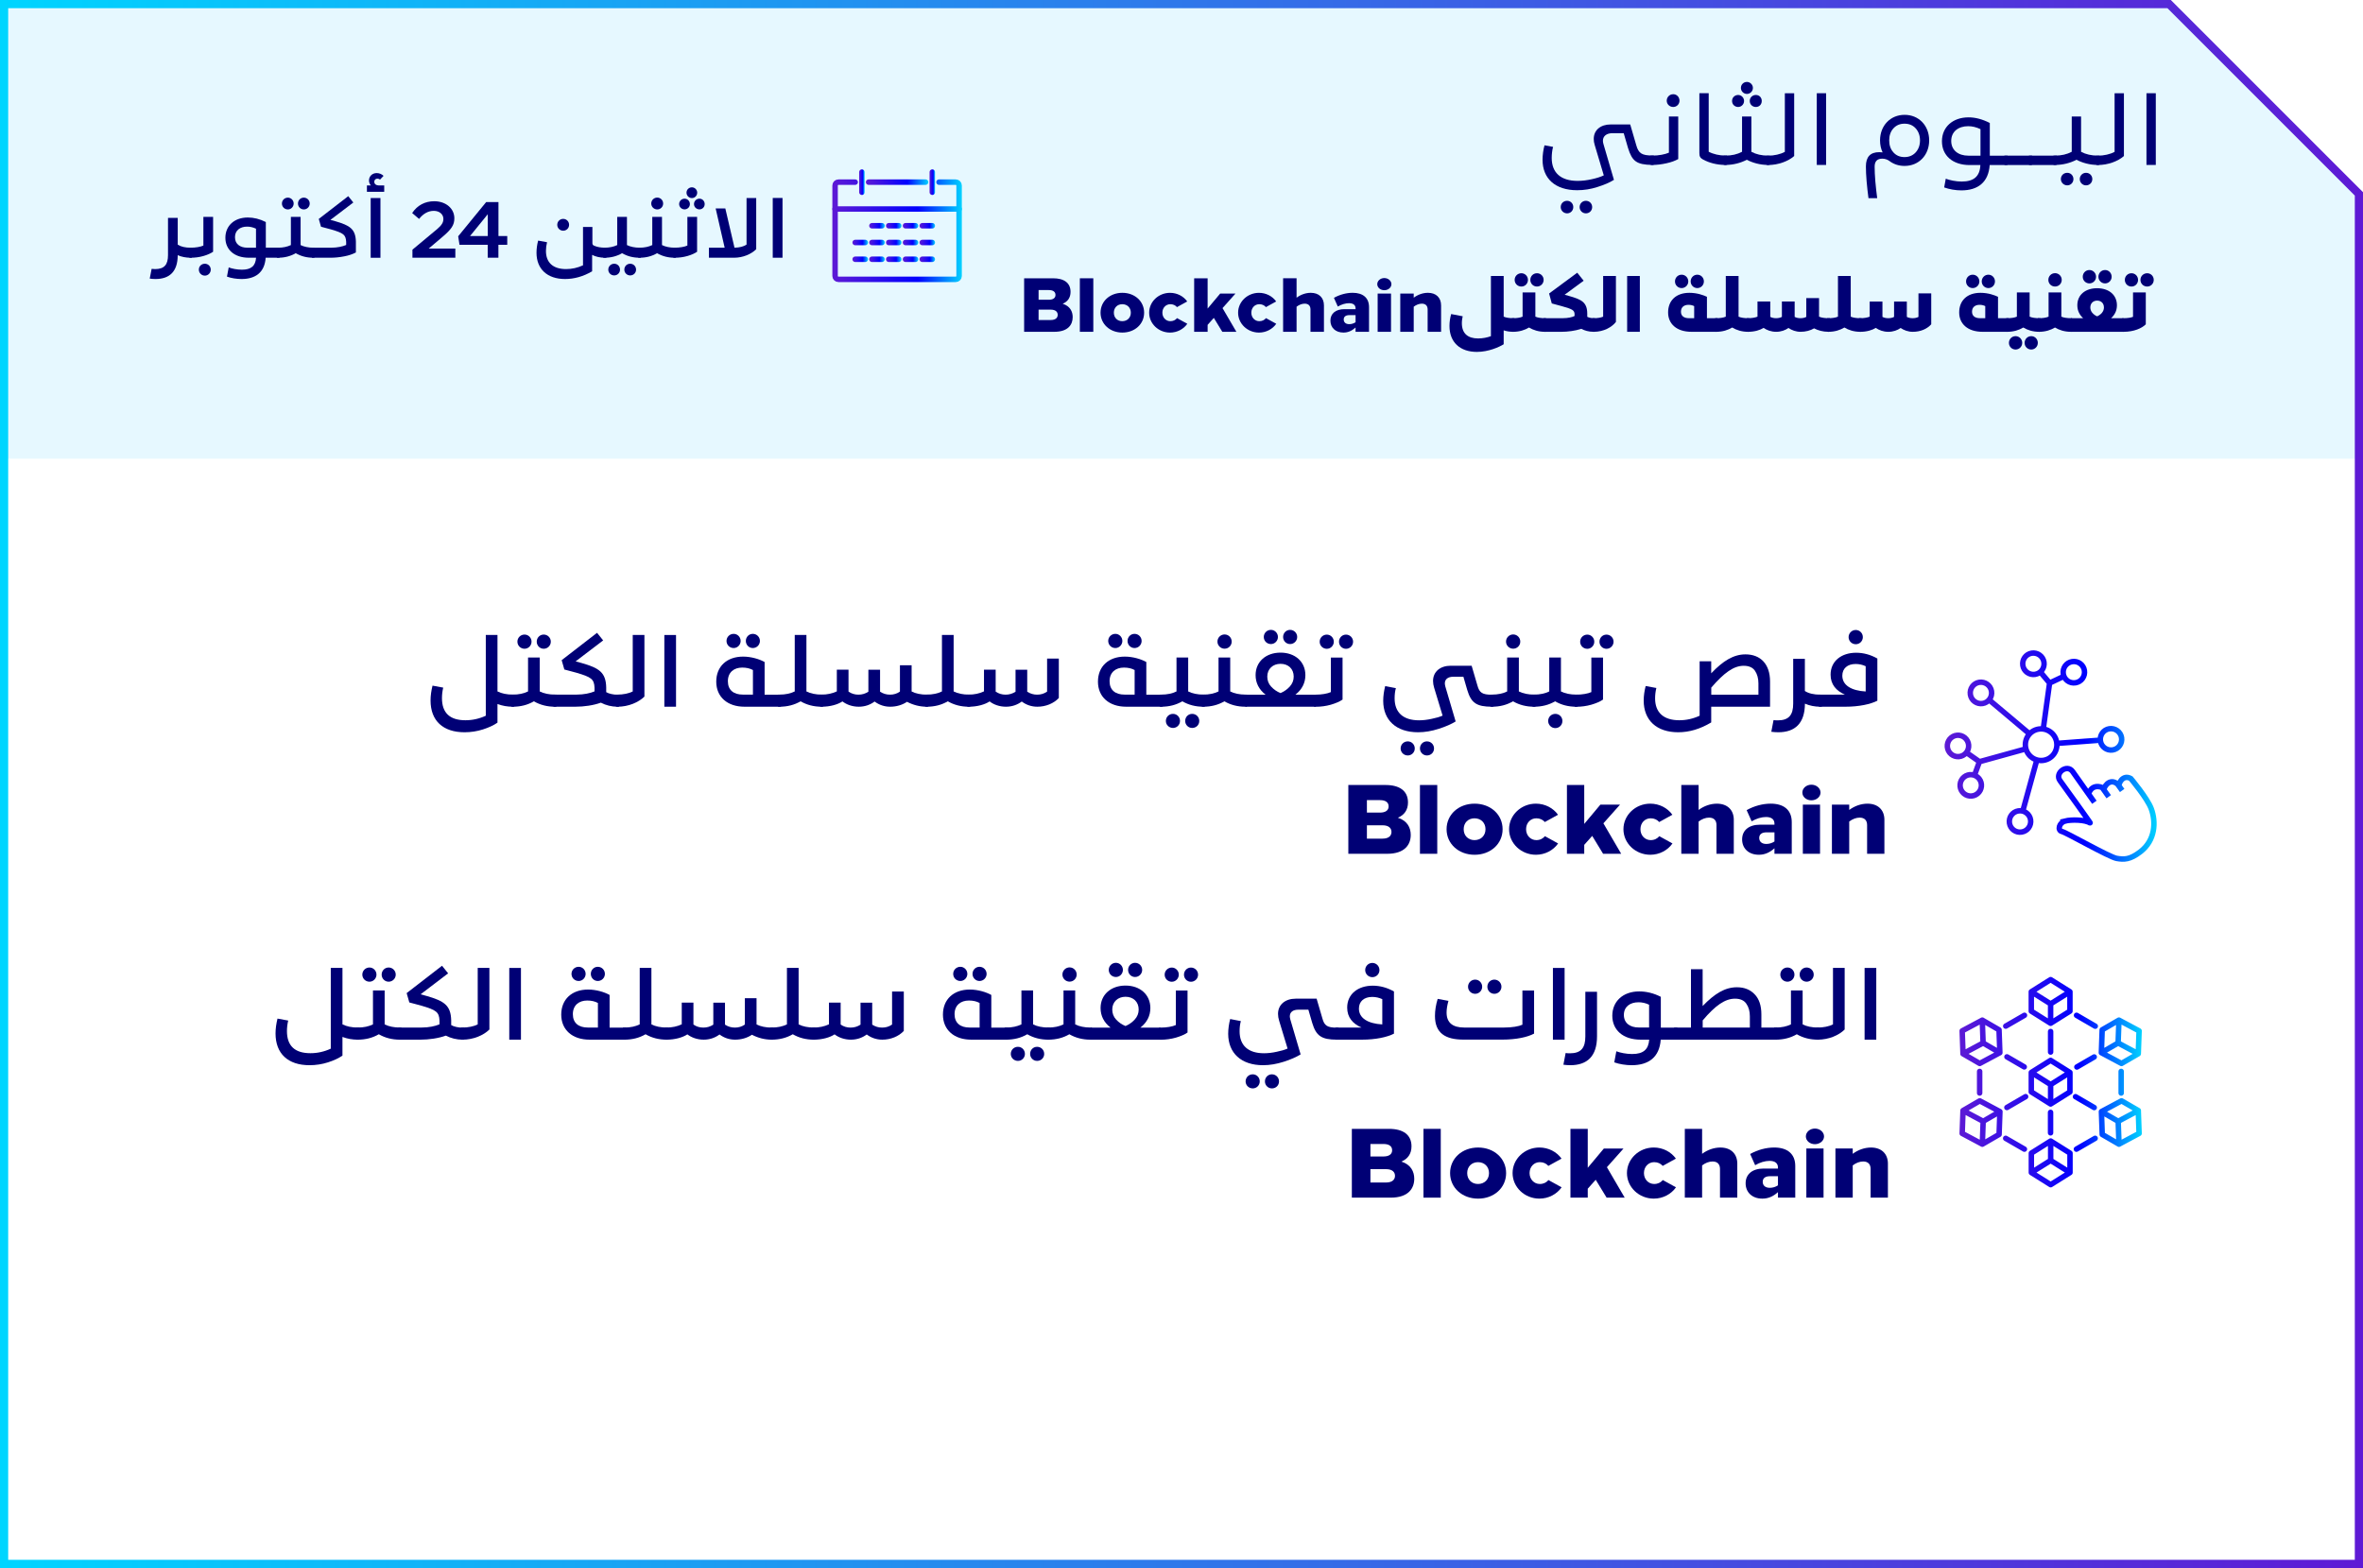 <?xml version="1.0" encoding="UTF-8"?><svg xmlns="http://www.w3.org/2000/svg" width="432.91" height="287.28" xmlns:xlink="http://www.w3.org/1999/xlink" viewBox="0 0 432.91 287.28"><defs><style>.aa{stroke:url(#v);}.aa,.ab,.ac,.ad,.ae,.af,.ag,.ah,.ai,.aj,.ak,.al,.am,.an,.ao,.ap,.aq,.ar,.as,.at,.au,.av{fill:none;}.aa,.ab,.ac,.ad,.ae,.af,.ag,.ah,.ai,.aj,.ak,.al,.am,.an,.ao,.ap,.aq,.ar,.as,.at,.av{stroke-miterlimit:10;}.aa,.ab,.ac,.ad,.ae,.af,.ag,.ah,.ai,.aj,.ak,.al,.am,.an,.ap,.aq,.ar,.as,.at,.au,.av{stroke-linecap:round;}.ab{stroke:url(#e);}.ac{stroke:url(#i);}.aw{fill:#00bdff;isolation:isolate;opacity:.1;}.ad{stroke:url(#l);}.ae{stroke:url(#k);}.af{stroke:url(#m);}.ag{stroke:url(#j);}.ah{stroke:url(#s);}.ai{stroke:url(#x);}.aj{stroke:url(#r);}.ak{stroke:url(#n);}.al{stroke:url(#t);}.am{stroke:url(#q);}.an{stroke:url(#w);}.ao{stroke:url(#g);stroke-width:1.5px;}.ap{stroke:url(#p);}.aq{stroke:url(#y);}.ax{fill:#000075;}.ar{stroke:url(#h);}.as{stroke:url(#o);}.at{stroke:url(#u);}.au{stroke:url(#d);stroke-linejoin:round;}.av{stroke:url(#a`);}</style><linearGradient id="d" x1="358.98" y1="89.735" x2="392.39" y2="89.735" gradientTransform="translate(0 288) scale(1 -1)" gradientUnits="userSpaceOnUse"><stop offset="0" stop-color="#5e1ad5"/><stop offset=".66" stop-color="blue"/><stop offset="1" stop-color="#00d2ff"/></linearGradient><linearGradient id="e" x1="356.254" y1="149.482" x2="395.11" y2="149.482" xlink:href="#d"/><linearGradient id="g" x1="0" y1="144.36" x2="432.91" y2="144.36" gradientTransform="translate(0 288) scale(1 -1)" gradientUnits="userSpaceOnUse"><stop offset="0" stop-color="#00d5ff"/><stop offset="1" stop-color="#5e1ad5"/></linearGradient><linearGradient id="h" x1="152.49" y1="245.725" x2="176.21" y2="245.725" xlink:href="#d"/><linearGradient id="i" x1="152.49" y1="249.71" x2="176.22" y2="249.71" xlink:href="#d"/><linearGradient id="j" x1="170.3" y1="254.625" x2="171.3" y2="254.625" xlink:href="#d"/><linearGradient id="k" x1="158.63" y1="254.63" x2="170.07" y2="254.63" xlink:href="#d"/><linearGradient id="l" x1="157.4" y1="254.625" x2="158.4" y2="254.625" xlink:href="#d"/><linearGradient id="m" x1="159.24" y1="246.64" x2="162.09" y2="246.64" xlink:href="#d"/><linearGradient id="n" x1="162.32" y1="246.64" x2="165.16" y2="246.64" xlink:href="#d"/><linearGradient id="o" x1="165.39" y1="246.64" x2="168.23" y2="246.64" xlink:href="#d"/><linearGradient id="p" x1="168.46" y1="246.64" x2="171.3" y2="246.64" xlink:href="#d"/><linearGradient id="q" x1="156.17" y1="243.57" x2="159.02" y2="243.57" xlink:href="#d"/><linearGradient id="r" x1="159.24" y1="243.57" x2="162.09" y2="243.57" xlink:href="#d"/><linearGradient id="s" x1="162.32" y1="243.57" x2="165.16" y2="243.57" xlink:href="#d"/><linearGradient id="t" x1="165.39" y1="243.57" x2="168.23" y2="243.57" xlink:href="#d"/><linearGradient id="u" x1="168.46" y1="243.57" x2="171.3" y2="243.57" xlink:href="#d"/><linearGradient id="v" x1="165.39" y1="240.5" x2="168.23" y2="240.5" xlink:href="#d"/><linearGradient id="w" x1="168.46" y1="240.5" x2="171.3" y2="240.5" xlink:href="#d"/><linearGradient id="x" x1="156.17" y1="240.5" x2="159.02" y2="240.5" xlink:href="#d"/><linearGradient id="y" x1="159.24" y1="240.5" x2="162.09" y2="240.5" xlink:href="#d"/><linearGradient id="a`" x1="162.32" y1="240.5" x2="165.16" y2="240.5" xlink:href="#d"/></defs><g id="a"/><g id="b"><g id="c"><g><path class="au" d="M375.68,198.71l3.54-2.22v3.56l-3.54,2.22v-3.56Zm0,0l-3.54-2.22v3.56l3.54,2.22m3.54-5.78l-3.54-2.22-3.54,2.22m3.54-9.01l3.54-2.22v-3.56l-3.54,2.22v3.56Zm0-3.56l-3.54-2.22v3.56l3.54,2.22m3.54-5.78l-3.54-2.22-3.54,2.22m-5.76,11.17l-.15-4.19-3.07-1.78,.15,4.19,3.07,1.78Zm-3.07-1.78l-3.69,1.97,3.07,1.78,3.69-1.97m-3.21-5.97l-3.69,1.97,.15,4.19m6.76,10.6l-3.69-1.97-3.07,1.78,3.69,1.97,3.07-1.78Zm-3.07,1.78l-.15,4.19,3.07-1.78,.15-4.19m-6.76-.19l-.15,4.19,3.69,1.97m12.52-.58l-3.54,2.22v3.56l3.54-2.22v-3.56Zm0,3.56l3.54,2.22v-3.56l-3.54-2.22m-3.54,5.78l3.54,2.22,3.54-2.22m5.76-11.17l.15,4.19,3.07,1.78-.15-4.19-3.07-1.78Zm3.07,1.78l3.69-1.97-3.07-1.78-3.69,1.97m3.21,5.97l3.69-1.97-.15-4.19m-6.76-10.6l3.69,1.97,3.07-1.78-3.69-1.97-3.07,1.78Zm3.07-1.78l.15-4.19-3.07,1.78-.15,4.19m6.76,.19l.15-4.19-3.69-1.97m-12.52,5.85v-3.76m-8,4.64l3.17,1.84m.25,5.45l-3.43,1.99m8,4.64v-3.75m8-.88l-3.43-1.99m3.43-7.28l-3.18,1.84m3.37-7.48l-3.43-1.99m-9.54,0l-3.43,1.98m-4.78,8.3v3.96m8.2,10.28l-3.43-1.98m16.39,0l-3.43,1.98m8.2-14.24v3.96"/><path class="ab" d="M376.79,135.98c.25,1.58-.81,3.07-2.39,3.32-1.57,.26-3.05-.82-3.31-2.4-.25-1.58,.81-3.07,2.39-3.32,1.57-.26,3.05,.82,3.31,2.4Zm-14.19-10.97c-1.07,.17-1.79,1.18-1.62,2.25s1.18,1.8,2.25,1.63c1.07-.17,1.79-1.18,1.62-2.25s-1.18-1.8-2.25-1.63Zm7.16,23.56c-1.07,.17-1.79,1.18-1.62,2.25s1.18,1.8,2.25,1.62c1.07-.17,1.79-1.18,1.62-2.25s-1.18-1.8-2.25-1.62Zm16.67-15.05c-1.07,.17-1.79,1.18-1.62,2.25s1.18,1.8,2.25,1.63c1.07-.17,1.79-1.18,1.62-2.25s-1.18-1.8-2.25-1.63Zm-8.09,16.91c-1.11,.28-1.46,1.71-.59,1.91,.86,.21,8.67,4.69,10.03,4.93,1.36,.24,2.43,.25,4.33-1.2,2.77-2.11,2.9-5.48,2.01-7.89-.72-1.95-3.75-5.54-3.75-5.54-1.51-.83-2.32,1.03-2.13,1.41,.09,.13,.55,.78,.55,.78l-.85-1.18c-1.55-1.28-2.67,.8-2.45,1.13,.18,.29,.84,1.19,.84,1.19l-1.21-1.7c-2.03-.73-2.49,1.2-2.49,1.2l1.07,1.52-3.99-5.64c-1.03-1.44-3.31,.28-2.32,1.66,.68,.93,5.72,7.92,5.56,7.8-.89-.66-3.51-.67-4.62-.39l.01,.01Zm-2.85-25.27l-1.16,8.41m-2.5,.89l-7.43-6.25m20.38,7.4l-7.98,.59m-3.64,3.02l-2.58,9.38m.57-11.4l-8.53,2.36m17-18.34c-1.07,.17-1.79,1.18-1.62,2.25s1.18,1.8,2.25,1.62c1.07-.17,1.79-1.18,1.62-2.25s-1.18-1.8-2.25-1.62Zm-7.41-1.55c-1.07,.17-1.79,1.18-1.62,2.25s1.18,1.8,2.25,1.63c1.07-.17,1.79-1.18,1.62-2.25s-1.18-1.8-2.25-1.63Zm1.58,3.44l1.71,2.03m2.63-1.24l-2.63,1.24m-18.31,12.76c.68,.84,1.91,.97,2.75,.29s.97-1.92,.29-2.76c-.68-.84-1.91-.97-2.75-.29s-.97,1.92-.29,2.76Zm2.34,7.22c.68,.84,1.91,.97,2.75,.29,.84-.68,.97-1.92,.29-2.76s-1.91-.97-2.75-.29c-.84,.68-.97,1.92-.29,2.76Zm3.11-5.57l-.91,2.49m-1.47-4.16l2.38,1.67"/><g id="f"><path class="aw" d="M397.39,.75l34.77,34.77v48.52H.75V.75H397.39Z"/><path class="ao" d="M.75,286.53H432.16V35.52c-13.58-13.58-21.19-21.19-34.77-34.77H.75V286.53Z"/></g><path class="ax" d="M302.98,28.51v1.67s-.09,.04-.29,.04c-2.88-.05-3.67-.68-4.43-3.1l-.79-2.72h-2.05c-1.08,0-1.76,.52-1.76,1.4,0,.18,.04,.4,.11,.63l1.91,6.52c-.77,.49-1.78,.92-3.03,1.31-1.22,.4-2.47,.59-3.71,.59-4.02,0-6.34-2.14-6.34-5.58,0-.86,.14-1.85,.36-2.65l1.57,.29c-.16,.56-.25,1.37-.25,2.02,0,2.72,1.66,4.21,4.75,4.21,.85,0,1.73-.11,2.61-.31,.9-.2,1.62-.43,2.18-.7l-1.66-5.55c-.13-.4-.18-.77-.18-1.13,0-1.64,1.28-2.65,3.1-2.65h3.58l1.12,3.84c.41,1.44,1.01,1.85,2.92,1.85h.29l-.01,.02Zm-15.88,8.28c.63,0,1.13,.5,1.13,1.15s-.5,1.15-1.13,1.15-1.17-.5-1.17-1.15,.5-1.15,1.17-1.15Zm3.44,0c.65,0,1.15,.5,1.15,1.15s-.5,1.15-1.15,1.15-1.15-.52-1.15-1.15,.5-1.15,1.15-1.15Z"/><path class="ax" d="M307.46,29.14c-.56,.31-1.26,.58-2.14,.77-.88,.2-1.75,.31-2.61,.31h-.02c-.2,0-.29-.02-.29-.04v-1.67h.29c1.22,0,2.36-.23,3.06-.54v-6.63h1.71v7.8Zm-.92-11.88c.65,0,1.15,.52,1.15,1.19,0,.63-.5,1.15-1.15,1.15s-1.19-.5-1.19-1.15,.52-1.19,1.19-1.19Z"/><path class="ax" d="M316.39,28.51v1.67s-.09,.04-.29,.04h-.02c-1.57,0-3.01-.41-4.07-.99-.52-.29-.68-.56-.68-1.19v-10.97h1.71v10.73c.85,.45,1.96,.7,3.06,.7h.29v.01Z"/><path class="ax" d="M324.22,28.51v1.67s-.09,.04-.29,.04h-.02c-1.44,0-2.81-.38-3.89-.95-1.1,.58-2.47,.95-3.91,.95h-.02c-.2,0-.29-.02-.29-.04v-1.67h.29c1.17,0,2.18-.23,3.06-.7v-6.46h1.71v6.46c.88,.47,1.89,.7,3.06,.7h.3Zm-5.78-11.11c.59,0,1.08,.5,1.08,1.1s-.49,1.1-1.08,1.1c-.63,0-1.12-.47-1.12-1.1s.49-1.1,1.12-1.1Zm1.6-2.39c.59,0,1.1,.5,1.1,1.1s-.5,1.1-1.1,1.1-1.1-.5-1.1-1.1c0-.63,.5-1.1,1.1-1.1Zm1.64,2.39c.63,0,1.08,.47,1.08,1.1s-.45,1.1-1.08,1.1-1.12-.47-1.12-1.1,.49-1.1,1.12-1.1Z"/><path class="ax" d="M328.7,28.59c-1.08,.95-2.9,1.64-4.75,1.64h-.02c-.2,0-.29-.02-.29-.04v-1.67h.29c1.08,0,2.25-.25,3.06-.7v-10.73h1.71v11.5Z"/><path class="ax" d="M332.84,17.08h1.71v13.14h-1.71v-13.14Z"/><path class="ax" d="M348.93,30.4c-.99,0-1.87-.27-2.63-.79l-.14-.11c-.42-.29-.85-.43-1.33-.43-.92,0-1.39,.49-1.39,1.46,0,.74,.04,1.64,.13,2.72s.22,2.11,.34,3.06h-1.6c-.13-.99-.25-2.02-.34-3.08-.09-1.06-.13-1.98-.13-2.74,0-1.75,.81-2.61,2.45-2.61,.14,0,.34,.02,.61,.04-.31-.65-.47-1.39-.47-2.2,0-2.7,1.89-4.68,4.5-4.68s4.5,1.98,4.5,4.68-1.89,4.68-4.5,4.68h0Zm2.03-6.88c-.52-.58-1.21-.86-2.05-.86s-1.51,.29-2.03,.86-.77,1.31-.77,2.2,.25,1.62,.77,2.2,1.19,.86,2.03,.86,1.53-.29,2.05-.86c.52-.58,.79-1.31,.79-2.2s-.27-1.62-.79-2.2Z"/><path class="ax" d="M367.8,30.19s-.09,.04-.29,.04h-2.99c-.22,3.17-2.16,4.65-5.19,4.65-1.06,0-2.23-.2-3.15-.54l.29-1.6c.7,.27,1.84,.52,2.92,.52,2.23,0,3.33-.95,3.42-3.02h-1.96c-3.13,0-5.08-1.76-5.08-4.36s1.98-4.38,4.88-4.38c1.24,0,2.54,.34,3.89,1.03v6h3.26v1.66Zm-4.97-1.67v-4.86c-.77-.36-1.51-.54-2.25-.54-1.8,0-3.11,.99-3.11,2.7s1.31,2.7,3.13,2.7h2.23Z"/><path class="ax" d="M372.29,30.19s-.09,.04-.29,.04h-4.5c-.2,0-.29-.02-.29-.04v-1.67h5.08v1.67h0Z"/><path class="ax" d="M376.79,30.19s-.09,.04-.29,.04h-4.5c-.2,0-.29-.02-.29-.04v-1.67h5.08v1.67h0Z"/><path class="ax" d="M384.62,28.51v1.67s-.09,.04-.29,.04h-.02c-1.44,0-2.81-.38-3.89-.95-1.1,.58-2.47,.95-3.91,.95h-.02c-.2,0-.29-.02-.29-.04v-1.67h.29c1.17,0,2.18-.23,3.06-.7v-6.46h1.71v6.46c.88,.47,1.89,.7,3.06,.7h.3Zm-5.89,3.15c.63,0,1.13,.5,1.13,1.15s-.5,1.15-1.13,1.15-1.17-.5-1.17-1.15,.5-1.15,1.17-1.15Zm3.44,0c.65,0,1.15,.5,1.15,1.15s-.5,1.15-1.15,1.15-1.15-.52-1.15-1.15,.5-1.15,1.15-1.15Z"/><path class="ax" d="M389.11,28.59c-1.08,.95-2.9,1.64-4.75,1.64h-.02c-.2,0-.29-.02-.29-.04v-1.67h.29c1.08,0,2.25-.25,3.06-.7v-10.73h1.71v11.5Z"/><path class="ax" d="M393.24,17.08h1.71v13.14h-1.71v-13.14Z"/><g><path class="ax" d="M94.24,127.26v2.18s-.09,.04-.29,.04h-.02c-.97,0-1.91-.16-2.79-.5v3.42c-.7,.49-1.6,.9-2.66,1.24-1.06,.34-2.2,.52-3.37,.52-3.96,0-6.23-2.12-6.23-5.82,0-.88,.13-1.8,.36-2.72l1.96,.36c-.16,.67-.23,1.31-.23,1.93,0,2.7,1.44,4.05,4.3,4.05,1.28,0,2.52-.27,3.73-.83v-14.8h2.14v10.35c.77,.38,1.71,.58,2.81,.58h.29Z"/><path class="ax" d="M101.95,127.26v2.18s-.09,.04-.29,.04h-.02c-1.39,0-2.67-.32-3.83-.99-1.15,.67-2.43,.99-3.84,.99h-.02c-.2,0-.29-.02-.29-.04v-2.18h.29c1.1,0,2.02-.2,2.79-.58v-6.21h2.14v6.21c.72,.38,1.75,.58,2.77,.58h.3Zm-5.85-11c.7,0,1.28,.58,1.28,1.3s-.58,1.3-1.28,1.3c-.74,0-1.31-.58-1.31-1.3s.58-1.3,1.31-1.3Zm3.51,0c.72,0,1.3,.58,1.3,1.3s-.58,1.3-1.3,1.3-1.28-.58-1.28-1.3,.56-1.3,1.28-1.3Z"/><path class="ax" d="M113.43,127.26v2.18s-.09,.04-.29,.04h-.02c-1.06,0-2.09-.25-3.04-.74-1.35,.49-3.08,.74-4.66,.74h-3.76c-.2,0-.29-.02-.29-.04v-2.18h4.29c1.28,0,2.48-.25,3.26-.59v-.68c-.07-1.57-.59-1.94-3.33-2.74l-2.2-.59-.49-1.71,6.48-5.01,1.12,1.39-5.04,3.84,1.12,.31c3.21,.92,4.41,1.73,4.48,4.45v.88c.49,.29,1.3,.47,2.09,.47h.29l-.01-.02Z"/><path class="ax" d="M118.07,127.61c-1.08,1.08-2.95,1.87-4.92,1.87h-.02c-.2,0-.29-.02-.29-.04v-2.18h.29c1.01,0,2.07-.2,2.79-.58v-10.35h2.14v11.27l.01,.01Z"/><path class="ax" d="M121.71,116.34h2.14v13.14h-2.14v-13.14Z"/><path class="ax" d="M143.11,129.44s-.09,.04-.29,.04h-6.43c-3.11,0-5.17-1.78-5.17-4.59s1.96-4.59,4.92-4.59c1.51,0,3.01,.47,3.94,.99v5.98h3.03v2.17Zm-8.7-13.31c.7,0,1.28,.58,1.28,1.3s-.58,1.3-1.28,1.3c-.74,0-1.31-.58-1.31-1.3s.58-1.3,1.31-1.3Zm3.53,11.13v-4.5c-.56-.31-1.22-.45-1.96-.45-1.51,0-2.63,.86-2.63,2.5s1.08,2.45,2.74,2.45h1.85Zm-.02-11.13c.72,0,1.3,.58,1.3,1.3s-.58,1.3-1.3,1.3-1.28-.58-1.28-1.3,.56-1.3,1.28-1.3Z"/><path class="ax" d="M150.81,127.26v2.18s-.09,.04-.29,.04h-.02c-1.39,0-2.67-.32-3.83-.99-1.15,.67-2.43,.99-3.84,.99h-.02c-.2,0-.29-.02-.29-.04v-2.18h.29c1.1,0,2.02-.2,2.79-.58v-10.35h2.14v10.35c.72,.38,1.75,.58,2.77,.58h.3Z"/><path class="ax" d="M170.08,127.26v2.18s-.09,.04-.29,.04h-.02c-1.26,0-2.47-.31-3.6-.9-.86,.58-1.94,.9-3.08,.9-1.06,0-2.02-.32-2.86-.95-.85,.63-1.82,.95-2.9,.95-1.22,0-2.27-.41-2.99-.97-.85,.56-2.23,.97-3.8,.97h-.02c-.2,0-.29-.02-.29-.04v-2.18h.29c1.03,0,1.96-.2,2.79-.59v-3.98h2.14v4.02c.54,.38,1.15,.56,1.82,.56s1.26-.18,1.82-.54v-4.03h2.14v4.03c.56,.36,1.15,.54,1.82,.54s1.28-.18,1.82-.56v-4.83h2.14v4.81c.72,.38,1.75,.58,2.77,.58h.29l.01-.01Z"/><path class="ax" d="M177.78,127.26v2.18s-.09,.04-.29,.04h-.02c-1.39,0-2.67-.32-3.83-.99-1.15,.67-2.43,.99-3.84,.99h-.02c-.2,0-.29-.02-.29-.04v-2.18h.29c1.1,0,2.02-.2,2.79-.58v-10.35h2.14v10.35c.72,.38,1.75,.58,2.77,.58h.3Z"/><path class="ax" d="M193.98,120.66v7.22c-.94,1.01-2.41,1.6-3.93,1.6-1.06,0-2.02-.32-2.86-.95-.85,.63-1.82,.95-2.9,.95-1.22,0-2.27-.41-2.99-.97-.85,.56-2.23,.97-3.8,.97h-.02c-.2,0-.29-.02-.29-.04v-2.18h.29c1.03,0,1.96-.2,2.79-.59v-3.98h2.14v4.02c.54,.38,1.15,.56,1.82,.56s1.26-.18,1.82-.54v-4.03h2.14v4.03c.56,.36,1.15,.54,1.82,.54s1.28-.18,1.82-.56v-6.05h2.15Z"/><path class="ax" d="M213.04,129.44s-.09,.04-.29,.04h-6.43c-3.11,0-5.17-1.78-5.17-4.59s1.96-4.59,4.92-4.59c1.51,0,3.01,.47,3.94,.99v5.98h3.03v2.17Zm-8.7-13.31c.7,0,1.28,.58,1.28,1.3s-.58,1.3-1.28,1.3c-.74,0-1.31-.58-1.31-1.3s.58-1.3,1.31-1.3Zm3.53,11.13v-4.5c-.56-.31-1.22-.45-1.96-.45-1.51,0-2.63,.86-2.63,2.5s1.08,2.45,2.74,2.45h1.85Zm-.02-11.13c.72,0,1.3,.58,1.3,1.3s-.58,1.3-1.3,1.3-1.28-.58-1.28-1.3,.56-1.3,1.28-1.3Z"/><path class="ax" d="M220.75,127.26v2.18s-.09,.04-.29,.04h-.02c-1.39,0-2.67-.32-3.83-.99-1.15,.67-2.43,.99-3.84,.99h-.02c-.2,0-.29-.02-.29-.04v-2.18h.29c1.1,0,2.02-.2,2.79-.58v-6.21h2.14v6.21c.72,.38,1.75,.58,2.77,.58h.3Zm-5.85,3.53c.72,0,1.28,.58,1.28,1.3s-.58,1.28-1.28,1.28c-.74,0-1.31-.58-1.31-1.28,0-.74,.58-1.3,1.31-1.3Zm3.51,0c.72,0,1.3,.56,1.3,1.3s-.58,1.28-1.3,1.28-1.28-.58-1.28-1.28c0-.74,.56-1.3,1.28-1.3Z"/><path class="ax" d="M228.45,127.26v2.18s-.09,.04-.29,.04h-.02c-1.39,0-2.67-.32-3.83-.99-1.15,.67-2.43,.99-3.84,.99h-.02c-.2,0-.29-.02-.29-.04v-2.18h.29c1.1,0,2.02-.2,2.79-.58v-6.21h2.14v6.21c.72,.38,1.75,.58,2.77,.58h.3Zm-4.1-11.02c.72,0,1.3,.58,1.3,1.31s-.58,1.3-1.3,1.3-1.31-.58-1.31-1.3,.58-1.31,1.31-1.31Z"/><path class="ax" d="M241.03,129.48h-12.87v-2.21h3.69c-1.21-.95-1.82-2.16-1.82-3.58,0-2.47,1.91-4.12,4.57-4.12s4.55,1.66,4.55,4.12c0,1.42-.61,2.63-1.82,3.58h3.69v2.21h.01Zm-8.19-14.08c.7,0,1.28,.58,1.28,1.3s-.58,1.3-1.28,1.3c-.74,0-1.31-.58-1.31-1.3s.58-1.3,1.31-1.3Zm.05,10.41c.49,.52,1.06,.92,1.71,1.17,.63-.27,1.19-.65,1.67-1.17,.49-.52,.74-1.15,.74-1.85,0-1.42-.99-2.34-2.41-2.34s-2.43,.95-2.43,2.34c0,.7,.23,1.33,.72,1.85h0Zm3.46-10.41c.72,0,1.3,.58,1.3,1.3s-.58,1.3-1.3,1.3-1.28-.58-1.28-1.3,.56-1.3,1.28-1.3Z"/><path class="ax" d="M245.96,128.17c-.54,.38-1.26,.68-2.14,.94-.88,.25-1.82,.38-2.77,.38h-.02c-.2,0-.29-.02-.29-.04v-2.18h.29c1.1,0,2.16-.18,2.79-.47v-6.32h2.14v7.69h0Zm-2.88-11.9c.7,0,1.28,.58,1.28,1.3s-.58,1.3-1.28,1.3c-.74,0-1.31-.58-1.31-1.3s.58-1.3,1.31-1.3Zm3.51,0c.72,0,1.3,.58,1.3,1.3s-.58,1.3-1.3,1.3-1.28-.58-1.28-1.3,.56-1.3,1.28-1.3Z"/><path class="ax" d="M273.63,127.26v2.18s-.09,.04-.29,.04c-2.83,0-3.82-.68-4.54-3.08l-.7-2.41h-1.87c-.95,0-1.53,.45-1.53,1.22,0,.16,.04,.34,.09,.56l1.89,6.41c-.79,.49-1.82,.94-3.1,1.35s-2.54,.63-3.78,.63c-4.02,0-6.39-2.23-6.39-5.76,0-.88,.13-1.78,.36-2.7l1.96,.38c-.16,.56-.23,1.19-.23,1.87,0,2.59,1.57,4.02,4.47,4.02,.74,0,1.51-.09,2.32-.27,.81-.16,1.48-.36,2-.59l-1.55-5.11c-.13-.41-.2-.83-.2-1.24,0-1.73,1.35-2.79,3.24-2.79h3.83l1.06,3.62c.36,1.31,.86,1.69,2.67,1.69h.29v-.02Zm-15.72,8.57c.72,0,1.28,.58,1.28,1.3s-.58,1.28-1.28,1.28c-.74,0-1.31-.58-1.31-1.28,0-.74,.58-1.3,1.31-1.3Zm3.51,0c.72,0,1.3,.56,1.3,1.3s-.58,1.28-1.3,1.28-1.28-.58-1.28-1.28c0-.74,.56-1.3,1.28-1.3Z"/><path class="ax" d="M281.33,127.26v2.18s-.09,.04-.29,.04h-.02c-1.39,0-2.67-.32-3.83-.99-1.15,.67-2.43,.99-3.84,.99h-.02c-.2,0-.29-.02-.29-.04v-2.18h.29c1.1,0,2.02-.2,2.79-.58v-6.21h2.14v6.21c.72,.38,1.75,.58,2.77,.58h.3Zm-4.11-11.02c.72,0,1.3,.58,1.3,1.31s-.58,1.3-1.3,1.3-1.31-.58-1.31-1.3,.58-1.31,1.31-1.31Z"/><path class="ax" d="M289.04,127.26v2.18s-.09,.04-.29,.04h-.02c-1.39,0-2.67-.32-3.83-.99-1.15,.67-2.43,.99-3.84,.99h-.02c-.2,0-.29-.02-.29-.04v-2.18h.29c1.1,0,2.02-.2,2.79-.58v-6.21h2.14v6.21c.72,.38,1.75,.58,2.77,.58h.3Zm-4.1,3.53c.72,0,1.3,.56,1.3,1.3s-.58,1.31-1.3,1.31-1.31-.58-1.31-1.31,.58-1.3,1.31-1.3Z"/><path class="ax" d="M293.68,128.17c-.54,.38-1.26,.68-2.14,.94-.88,.25-1.82,.38-2.77,.38h-.02c-.2,0-.29-.02-.29-.04v-2.18h.29c1.1,0,2.16-.18,2.79-.47v-6.32h2.14v7.69h0Zm-2.88-11.9c.7,0,1.28,.58,1.28,1.3s-.58,1.3-1.28,1.3c-.74,0-1.31-.58-1.31-1.3s.58-1.3,1.31-1.3Zm3.51,0c.72,0,1.3,.58,1.3,1.3s-.58,1.3-1.3,1.3-1.28-.58-1.28-1.3,.56-1.3,1.28-1.3Z"/><path class="ax" d="M324.29,129.48h-10.79v2.88c-2.02,1.21-4.03,1.8-6.05,1.8-3.98,0-6.32-2.23-6.32-5.8,0-.88,.13-1.76,.36-2.67l1.96,.36c-.16,.65-.23,1.28-.23,1.91,0,2.58,1.55,4,4.43,4,1.28,0,2.52-.27,3.73-.83v-9.97h2.12v2.2c2.18-2.3,4.11-3.47,6.28-3.47,2.72,0,4.5,1.75,4.5,4.97v4.63l.01-.01Zm-2.14-2.21v-2.07c0-.92-.22-1.69-.63-2.3s-1.12-.92-2.07-.92c-1.82,0-3.58,1.26-5.94,4v1.3h8.64v-.01Z"/><path class="ax" d="M333.79,127.26v2.18s-.09,.04-.29,.04h-.02c-.99,0-1.93-.18-2.81-.56-.02,3.62-1.82,5.24-4.9,5.24-.45,0-.88-.04-1.26-.09l.41-2.14c.27,.04,.52,.05,.77,.05,2.04,0,2.83-.99,2.83-3.08v-8.19h2.14v5.89c.7,.45,1.64,.67,2.83,.67h.29l.01-.01Z"/><path class="ax" d="M343.94,128.38c-1.22,.63-3.33,1.1-5.85,1.1h-4.59c-.2,0-.29-.02-.29-.04v-2.18h4.77c-1.58-.7-2.61-1.85-2.61-3.65,0-2.52,2.02-4.02,4.68-4.02,1.35,0,2.65,.36,3.89,1.06v7.73Zm-2.14-1.69v-4.63c-.58-.27-1.19-.41-1.85-.41-1.5,0-2.43,.83-2.43,2.14,0,1.75,1.64,2.75,4.29,2.9h-.01Zm-1.82-11.27c.72,0,1.3,.58,1.3,1.31s-.58,1.3-1.3,1.3-1.31-.58-1.31-1.3,.58-1.31,1.31-1.31Z"/><path class="ax" d="M65.84,188.26v2.18s-.09,.04-.29,.04h-.02c-.97,0-1.91-.16-2.79-.5v3.42c-.7,.49-1.6,.9-2.66,1.24-1.06,.34-2.2,.52-3.37,.52-3.96,0-6.23-2.12-6.23-5.82,0-.88,.13-1.8,.36-2.72l1.96,.36c-.16,.67-.23,1.31-.23,1.93,0,2.7,1.44,4.05,4.3,4.05,1.28,0,2.52-.27,3.73-.83v-14.8h2.14v10.35c.77,.38,1.71,.58,2.81,.58h.29Z"/><path class="ax" d="M73.54,188.26v2.18s-.09,.04-.29,.04h-.02c-1.39,0-2.67-.32-3.83-.99-1.15,.67-2.43,.99-3.84,.99h-.02c-.2,0-.29-.02-.29-.04v-2.18h.29c1.1,0,2.02-.2,2.79-.58v-6.21h2.14v6.21c.72,.38,1.75,.58,2.77,.58h.3Zm-5.85-11c.7,0,1.28,.58,1.28,1.3s-.58,1.3-1.28,1.3c-.74,0-1.31-.58-1.31-1.3s.58-1.3,1.31-1.3Zm3.51,0c.72,0,1.3,.58,1.3,1.3s-.58,1.3-1.3,1.3-1.28-.58-1.28-1.3,.56-1.3,1.28-1.3Z"/><path class="ax" d="M85.03,188.26v2.18s-.09,.04-.29,.04h-.02c-1.06,0-2.09-.25-3.04-.74-1.35,.49-3.08,.74-4.66,.74h-3.76c-.2,0-.29-.02-.29-.04v-2.18h4.29c1.28,0,2.48-.25,3.26-.59v-.68c-.07-1.57-.59-1.94-3.33-2.74l-2.2-.59-.49-1.71,6.48-5.01,1.12,1.39-5.04,3.84,1.12,.31c3.21,.92,4.41,1.73,4.48,4.45v.88c.49,.29,1.3,.47,2.09,.47h.29l-.01-.02Z"/><path class="ax" d="M89.67,188.61c-1.08,1.08-2.95,1.87-4.92,1.87h-.02c-.2,0-.29-.02-.29-.04v-2.18h.29c1.01,0,2.07-.2,2.79-.58v-10.35h2.14v11.27l.01,.01Z"/><path class="ax" d="M93.3,177.34h2.14v13.14h-2.14v-13.14Z"/><path class="ax" d="M114.71,190.44s-.09,.04-.29,.04h-6.43c-3.11,0-5.17-1.78-5.17-4.59s1.96-4.59,4.92-4.59c1.51,0,3.01,.47,3.94,.99v5.98h3.03v2.17Zm-8.7-13.31c.7,0,1.28,.58,1.28,1.3s-.58,1.3-1.28,1.3c-.74,0-1.31-.58-1.31-1.3s.58-1.3,1.31-1.3Zm3.53,11.13v-4.5c-.56-.31-1.22-.45-1.96-.45-1.51,0-2.63,.86-2.63,2.5s1.08,2.45,2.74,2.45h1.85Zm-.02-11.13c.72,0,1.3,.58,1.3,1.3s-.58,1.3-1.3,1.3-1.28-.58-1.28-1.3,.56-1.3,1.28-1.3Z"/><path class="ax" d="M122.41,188.26v2.18s-.09,.04-.29,.04h-.02c-1.39,0-2.67-.32-3.83-.99-1.15,.67-2.43,.99-3.84,.99h-.02c-.2,0-.29-.02-.29-.04v-2.18h.29c1.1,0,2.02-.2,2.79-.58v-10.35h2.14v10.35c.72,.38,1.75,.58,2.77,.58h.3Z"/><path class="ax" d="M141.67,188.26v2.18s-.09,.04-.29,.04h-.02c-1.26,0-2.47-.31-3.6-.9-.86,.58-1.94,.9-3.08,.9-1.06,0-2.02-.32-2.86-.95-.85,.63-1.82,.95-2.9,.95-1.22,0-2.27-.41-2.99-.97-.85,.56-2.23,.97-3.8,.97h-.02c-.2,0-.29-.02-.29-.04v-2.18h.29c1.03,0,1.96-.2,2.79-.59v-3.98h2.14v4.02c.54,.38,1.15,.56,1.82,.56s1.26-.18,1.82-.54v-4.03h2.14v4.03c.56,.36,1.15,.54,1.82,.54s1.28-.18,1.82-.56v-4.83h2.14v4.81c.72,.38,1.75,.58,2.77,.58h.29l.01-.01Z"/><path class="ax" d="M149.38,188.26v2.18s-.09,.04-.29,.04h-.02c-1.39,0-2.67-.32-3.83-.99-1.15,.67-2.43,.99-3.84,.99h-.02c-.2,0-.29-.02-.29-.04v-2.18h.29c1.1,0,2.02-.2,2.79-.58v-10.35h2.14v10.35c.72,.38,1.75,.58,2.77,.58h.3Z"/><path class="ax" d="M165.58,181.66v7.22c-.94,1.01-2.41,1.6-3.93,1.6-1.06,0-2.02-.32-2.86-.95-.85,.63-1.82,.95-2.9,.95-1.22,0-2.27-.41-2.99-.97-.85,.56-2.23,.97-3.8,.97h-.02c-.2,0-.29-.02-.29-.04v-2.18h.29c1.03,0,1.96-.2,2.79-.59v-3.98h2.14v4.02c.54,.38,1.15,.56,1.82,.56s1.26-.18,1.82-.54v-4.03h2.14v4.03c.56,.36,1.15,.54,1.82,.54s1.28-.18,1.82-.56v-6.05h2.15Z"/><path class="ax" d="M184.64,190.44s-.09,.04-.29,.04h-6.43c-3.11,0-5.17-1.78-5.17-4.59s1.96-4.59,4.92-4.59c1.51,0,3.01,.47,3.94,.99v5.98h3.03v2.17Zm-8.7-13.31c.7,0,1.28,.58,1.28,1.3s-.58,1.3-1.28,1.3c-.74,0-1.31-.58-1.31-1.3s.58-1.3,1.31-1.3Zm3.53,11.13v-4.5c-.56-.31-1.22-.45-1.96-.45-1.51,0-2.63,.86-2.63,2.5s1.08,2.45,2.74,2.45h1.85Zm-.02-11.13c.72,0,1.3,.58,1.3,1.3s-.58,1.3-1.3,1.3-1.28-.58-1.28-1.3,.56-1.3,1.28-1.3Z"/><path class="ax" d="M192.34,188.26v2.18s-.09,.04-.29,.04h-.02c-1.39,0-2.67-.32-3.83-.99-1.15,.67-2.43,.99-3.84,.99h-.02c-.2,0-.29-.02-.29-.04v-2.18h.29c1.1,0,2.02-.2,2.79-.58v-6.21h2.14v6.21c.72,.38,1.75,.58,2.77,.58h.3Zm-5.85,3.53c.72,0,1.28,.58,1.28,1.3s-.58,1.28-1.28,1.28c-.74,0-1.31-.58-1.31-1.28,0-.74,.58-1.3,1.31-1.3Zm3.51,0c.72,0,1.3,.56,1.3,1.3s-.58,1.28-1.3,1.28-1.28-.58-1.28-1.28c0-.74,.56-1.3,1.28-1.3Z"/><path class="ax" d="M200.05,188.26v2.18s-.09,.04-.29,.04h-.02c-1.39,0-2.67-.32-3.83-.99-1.15,.67-2.43,.99-3.84,.99h-.02c-.2,0-.29-.02-.29-.04v-2.18h.29c1.1,0,2.02-.2,2.79-.58v-6.21h2.14v6.21c.72,.38,1.75,.58,2.77,.58h.3Zm-4.1-11.02c.72,0,1.3,.58,1.3,1.31s-.58,1.3-1.3,1.3-1.31-.58-1.31-1.3,.58-1.31,1.31-1.31Z"/><path class="ax" d="M212.63,190.48h-12.87v-2.21h3.69c-1.21-.95-1.82-2.16-1.82-3.58,0-2.47,1.91-4.12,4.57-4.12s4.55,1.66,4.55,4.12c0,1.42-.61,2.63-1.82,3.58h3.69v2.21h.01Zm-8.19-14.08c.7,0,1.28,.58,1.28,1.3s-.58,1.3-1.28,1.3c-.74,0-1.31-.58-1.31-1.3s.58-1.3,1.31-1.3Zm.05,10.41c.49,.52,1.06,.92,1.71,1.17,.63-.27,1.19-.65,1.67-1.17,.49-.52,.74-1.15,.74-1.85,0-1.42-.99-2.34-2.41-2.34s-2.43,.95-2.43,2.34c0,.7,.23,1.33,.72,1.85h0Zm3.46-10.41c.72,0,1.3,.58,1.3,1.3s-.58,1.3-1.3,1.3-1.28-.58-1.28-1.3,.56-1.3,1.28-1.3Z"/><path class="ax" d="M217.56,189.17c-.54,.38-1.26,.68-2.14,.94-.88,.25-1.82,.38-2.77,.38h-.02c-.2,0-.29-.02-.29-.04v-2.18h.29c1.1,0,2.16-.18,2.79-.47v-6.32h2.14v7.69h0Zm-2.88-11.9c.7,0,1.28,.58,1.28,1.3s-.58,1.3-1.28,1.3c-.74,0-1.31-.58-1.31-1.3s.58-1.3,1.31-1.3Zm3.51,0c.72,0,1.3,.58,1.3,1.3s-.58,1.3-1.3,1.3-1.28-.58-1.28-1.3,.56-1.3,1.28-1.3Z"/><path class="ax" d="M245.23,188.26v2.18s-.09,.04-.29,.04c-2.83,0-3.82-.68-4.54-3.08l-.7-2.41h-1.87c-.95,0-1.53,.45-1.53,1.22,0,.16,.04,.34,.09,.56l1.89,6.41c-.79,.49-1.82,.94-3.1,1.35s-2.54,.63-3.78,.63c-4.02,0-6.39-2.23-6.39-5.76,0-.88,.13-1.78,.36-2.7l1.96,.38c-.16,.56-.23,1.19-.23,1.87,0,2.59,1.57,4.02,4.47,4.02,.74,0,1.51-.09,2.32-.27,.81-.16,1.48-.36,2-.59l-1.55-5.11c-.13-.41-.2-.83-.2-1.24,0-1.73,1.35-2.79,3.24-2.79h3.83l1.06,3.62c.36,1.31,.86,1.69,2.67,1.69h.29v-.02Zm-15.72,8.57c.72,0,1.28,.58,1.28,1.3s-.58,1.28-1.28,1.28c-.74,0-1.31-.58-1.31-1.28,0-.74,.58-1.3,1.31-1.3Zm3.51,0c.72,0,1.3,.56,1.3,1.3s-.58,1.28-1.3,1.28-1.28-.58-1.28-1.28c0-.74,.56-1.3,1.28-1.3Z"/><path class="ax" d="M255.38,189.38c-1.22,.63-3.33,1.1-5.85,1.1h-4.59c-.2,0-.29-.02-.29-.04v-2.18h4.77c-1.58-.7-2.61-1.85-2.61-3.65,0-2.52,2.02-4.02,4.68-4.02,1.35,0,2.65,.36,3.89,1.06v7.73Zm-2.14-1.69v-4.63c-.58-.27-1.19-.41-1.85-.41-1.5,0-2.43,.83-2.43,2.14,0,1.75,1.64,2.75,4.29,2.9h-.01Zm-1.82-11.27c.72,0,1.3,.58,1.3,1.31s-.58,1.3-1.3,1.3-1.31-.58-1.31-1.3,.58-1.31,1.31-1.31Z"/><path class="ax" d="M263.4,183.01l1.96,.36c-.23,.81-.34,1.53-.34,2.14,0,1.84,1.08,2.75,3.24,2.75h7.27c1.51,0,2.74-.22,3.38-.52v-6.27h2.14v7.9c-1.21,.65-3.26,1.1-5.83,1.1h-7.11c-3.31,0-5.22-1.19-5.22-4.34,0-.97,.16-2.02,.5-3.13l.01,.01Zm6.86-3.53c.7,0,1.28,.58,1.28,1.3s-.58,1.3-1.28,1.3c-.74,0-1.31-.58-1.31-1.3s.58-1.3,1.31-1.3Zm3.51,0c.72,0,1.3,.58,1.3,1.3s-.58,1.3-1.3,1.3-1.28-.58-1.28-1.3,.56-1.3,1.28-1.3Z"/><path class="ax" d="M284.5,177.34h2.14v13.14h-2.14v-13.14Z"/><path class="ax" d="M286.84,192.93c.27,.04,.52,.05,.77,.05,2.04,0,2.83-.99,2.83-3.08v-8.19h2.14v8.17c0,3.66-1.82,5.28-4.9,5.28-.45,0-.88-.04-1.26-.09l.41-2.14h.01Z"/><path class="ax" d="M307.29,190.44s-.09,.04-.29,.04h-2.75c-.22,3.22-2.23,4.68-5.31,4.68-1.06,0-2.25-.18-3.2-.52l.38-2.03c.7,.27,1.84,.5,2.9,.5,2.07,0,2.99-.85,3.12-2.63h-1.57c-3.26,0-5.19-1.8-5.19-4.39s1.93-4.45,4.93-4.45c1.31,0,2.65,.32,3.96,.99v5.64h3.02v2.17Zm-5.17-2.18v-4.18c-.63-.31-1.28-.45-1.94-.45-1.57,0-2.68,.83-2.68,2.32s1.12,2.3,2.72,2.3h1.91l-.01,.01Z"/><path class="ax" d="M325.62,190.44s-.09,.04-.29,.04h-18.33c-.2,0-.29-.02-.29-.04v-2.18h3.08v-10.69h2.14v6.75c2.21-2.29,4.11-3.44,6.28-3.44,1.35,0,2.43,.43,3.24,1.28,.83,.85,1.24,2.09,1.24,3.69v2.41h2.92v2.18h.01Zm-5.04-2.18v-2.07c0-.92-.22-1.69-.65-2.3-.41-.61-1.12-.92-2.07-.92-1.82,0-3.6,1.24-5.92,3.98v1.31h8.64Z"/><path class="ax" d="M333.32,188.26v2.18s-.09,.04-.29,.04h-.02c-1.39,0-2.67-.32-3.83-.99-1.15,.67-2.43,.99-3.84,.99h-.02c-.2,0-.29-.02-.29-.04v-2.18h.29c1.1,0,2.02-.2,2.79-.58v-6.21h2.14v6.21c.72,.38,1.75,.58,2.77,.58h.3Zm-5.85-11c.7,0,1.28,.58,1.28,1.3s-.58,1.3-1.28,1.3c-.74,0-1.31-.58-1.31-1.3s.58-1.3,1.31-1.3Zm3.51,0c.72,0,1.3,.58,1.3,1.3s-.58,1.3-1.3,1.3-1.28-.58-1.28-1.3,.56-1.3,1.28-1.3Z"/><path class="ax" d="M337.96,188.61c-1.08,1.08-2.95,1.87-4.92,1.87h-.02c-.2,0-.29-.02-.29-.04v-2.18h.29c1.01,0,2.07-.2,2.79-.58v-10.35h2.14v11.27l.01,.01Z"/><path class="ax" d="M341.6,177.34h2.14v13.14h-2.14v-13.14Z"/></g><g><path class="ax" d="M35.16,45.38v1.81s-.07,.03-.24,.03h-.02c-.82,0-1.6-.15-2.34-.46-.01,3.01-1.51,4.36-4.08,4.36-.38,0-.74-.03-1.05-.08l.35-1.78c.22,.03,.43,.04,.64,.04,1.7,0,2.36-.83,2.36-2.56v-6.82h1.78v4.9c.58,.38,1.37,.56,2.36,.56h.24Z"/><path class="ax" d="M39.03,46.13c-.45,.31-1.05,.57-1.78,.78-.74,.21-1.52,.31-2.31,.31h-.01c-.17,0-.24-.02-.24-.03v-1.81h.24c.92,0,1.8-.15,2.33-.39v-5.26h1.78v6.4h-.01Zm-1.5,2.19c.6,0,1.08,.47,1.08,1.08s-.48,1.1-1.08,1.1-1.1-.48-1.1-1.1,.48-1.08,1.1-1.08Z"/><path class="ax" d="M51.2,47.19s-.08,.03-.24,.03h-2.29c-.18,2.69-1.86,3.9-4.42,3.9-.88,0-1.88-.15-2.67-.44l.32-1.69c.58,.23,1.53,.42,2.42,.42,1.72,0,2.49-.71,2.59-2.19h-1.3c-2.71,0-4.32-1.5-4.32-3.66s1.61-3.71,4.11-3.71c1.09,0,2.2,.27,3.3,.83v4.69h2.52v1.81l-.02,.01Zm-4.3-1.81v-3.48c-.53-.25-1.07-.38-1.62-.38-1.3,0-2.23,.69-2.23,1.94s.93,1.92,2.26,1.92h1.59Z"/><path class="ax" d="M57.62,45.38v1.81s-.08,.03-.24,.03h-.02c-1.15,0-2.22-.27-3.19-.83-.96,.56-2.03,.83-3.2,.83h-.01c-.17,0-.24-.02-.24-.03v-1.81h.24c.92,0,1.68-.17,2.33-.48v-5.17h1.78v5.17c.6,.31,1.46,.48,2.31,.48h.24Zm-4.88-9.17c.58,0,1.06,.48,1.06,1.08s-.48,1.08-1.06,1.08c-.62,0-1.09-.48-1.09-1.08s.48-1.08,1.09-1.08Zm2.92,0c.6,0,1.08,.48,1.08,1.08s-.48,1.08-1.08,1.08-1.07-.48-1.07-1.08,.46-1.08,1.07-1.08Z"/><path class="ax" d="M65.21,46.25c-.58,.31-1.31,.56-2.16,.72-.86,.17-1.7,.25-2.54,.25h-3.13c-.17,0-.24-.02-.24-.03v-1.81h3.57c1.06,0,2.07-.21,2.71-.5v-.57c-.08-1.32-.48-1.6-2.78-2.28l-1.83-.49-.41-1.43,5.4-4.17,.93,1.16-4.2,3.19,.93,.25c2.67,.77,3.67,1.44,3.74,3.71v1.99l.01,.01Z"/><path class="ax" d="M70.39,33.97v1.17h-3.17v-1.17h.72c-.22-.26-.34-.56-.34-.9,0-.76,.58-1.36,1.42-1.36,.52,0,.96,.23,1.25,.51l-.65,.69c-.13-.12-.3-.18-.48-.18-.34,0-.57,.25-.57,.57,0,.41,.3,.68,.95,.68h.87v-.01Zm-2.48,2.31h1.79v10.95h-1.79v-10.95Z"/><path class="ax" d="M83.42,45.54v1.68h-7.86v-1.48l4.53-3.77c.85-.73,1.14-1.21,1.14-1.87,0-.84-.73-1.47-1.75-1.47s-1.93,.5-2.7,1.48l-1.27-1.08c.95-1.43,2.37-2.16,4.04-2.16,2.14,0,3.69,1.33,3.69,3.12,0,1.23-.5,2.01-2.33,3.54l-2.37,2.01h4.88Z"/><path class="ax" d="M92.93,43.25v1.6h-1.62v2.37h-1.96v-2.37h-5.17l-.24-1.56,5.13-6.27h2.25v6.23h1.61Zm-3.57,0v-4l-3.25,4h3.25Z"/><path class="ax" d="M111.1,45.38v1.81s-.08,.03-.24,.03h-.01c-.92,0-1.7-.18-2.37-.52v3.01c-1.63,.95-3.29,1.41-4.96,1.41-3.29,0-5.23-1.86-5.23-4.81,0-.73,.1-1.48,.3-2.23l1.63,.3c-.13,.54-.2,1.06-.2,1.59,0,2.14,1.29,3.33,3.69,3.33,1.06,0,2.1-.23,3.1-.69v-7.03h1.72v2.98c0,.23,.11,.38,.33,.46,.54,.24,1.2,.36,2,.36h.24Zm-7.92-5.28c.6,0,1.08,.48,1.08,1.09s-.48,1.08-1.08,1.08-1.09-.48-1.09-1.08,.48-1.09,1.09-1.09Z"/><path class="ax" d="M117.41,45.38v1.81s-.08,.03-.24,.03h-.02c-1.15,0-2.22-.27-3.19-.83-.96,.56-2.03,.83-3.2,.83h-.01c-.17,0-.24-.02-.24-.03v-1.81h.24c.92,0,1.68-.17,2.33-.48v-5.17h1.78v5.17c.6,.31,1.46,.48,2.31,.48h.24Zm-4.88,2.94c.6,0,1.06,.48,1.06,1.08s-.48,1.06-1.06,1.06c-.62,0-1.09-.48-1.09-1.06,0-.61,.48-1.08,1.09-1.08Zm2.92,0c.6,0,1.08,.47,1.08,1.08s-.48,1.06-1.08,1.06-1.07-.48-1.07-1.06c0-.61,.46-1.08,1.07-1.08Z"/><path class="ax" d="M123.83,45.38v1.81s-.08,.03-.24,.03h-.02c-1.15,0-2.22-.27-3.19-.83-.96,.56-2.03,.83-3.2,.83h-.01c-.17,0-.24-.02-.24-.03v-1.81h.24c.92,0,1.68-.17,2.33-.48v-5.17h1.78v5.17c.6,.31,1.46,.48,2.31,.48h.24Zm-3.42-9.18c.6,0,1.08,.48,1.08,1.09s-.48,1.08-1.08,1.08-1.1-.48-1.1-1.08,.48-1.09,1.1-1.09Z"/><path class="ax" d="M127.7,46.13c-.45,.31-1.05,.57-1.78,.78-.74,.21-1.52,.31-2.31,.31h-.01c-.17,0-.24-.02-.24-.03v-1.81h.24c.92,0,1.8-.15,2.33-.39v-5.26h1.78v6.4h-.01Zm-2.29-9.73c.54,0,.98,.44,.98,.99s-.44,.97-.98,.97-.99-.44-.99-.97,.43-.99,.99-.99Zm1.35-2.08c.52,0,.97,.44,.97,.98s-.43,.99-.97,.99-.99-.44-.99-.99,.44-.98,.99-.98Zm1.38,2.08c.54,0,.96,.44,.96,.99s-.42,.97-.96,.97-1-.42-1-.97,.45-.99,1-.99Z"/><path class="ax" d="M138.54,36.27v9.39c-.9,.9-2.43,1.56-4.06,1.56h-4.6v-1.84h2.88l-1.65-7.19h1.77l1.68,7.19c.95-.02,1.68-.21,2.21-.57v-8.53h1.78l-.01-.01Z"/><path class="ax" d="M141.57,36.27h1.79v10.95h-1.79v-10.95Z"/></g><g><path class="ar" d="M172.03,33.37h3.07c.34,0,.61,.28,.61,.61v16.59c0,.34-.28,.61-.61,.61h-21.5c-.34,0-.61-.28-.61-.61v-16.59c0-.34,.28-.61,.61-.61h3.07"/><line class="ac" x1="152.99" y1="38.29" x2="175.72" y2="38.29"/><line class="ag" x1="170.8" y1="31.53" x2="170.8" y2="35.22"/><line class="ae" x1="159.13" y1="33.37" x2="169.57" y2="33.37"/><line class="ad" x1="157.9" y1="31.53" x2="157.9" y2="35.22"/><line class="af" x1="159.74" y1="41.36" x2="161.59" y2="41.36"/><line class="ak" x1="162.82" y1="41.36" x2="164.66" y2="41.36"/><line class="as" x1="165.89" y1="41.36" x2="167.73" y2="41.36"/><line class="ap" x1="168.96" y1="41.36" x2="170.8" y2="41.36"/><line class="am" x1="156.67" y1="44.43" x2="158.52" y2="44.43"/><line class="aj" x1="159.74" y1="44.43" x2="161.59" y2="44.43"/><line class="ah" x1="162.82" y1="44.43" x2="164.66" y2="44.43"/><line class="al" x1="165.89" y1="44.43" x2="167.73" y2="44.43"/><line class="at" x1="168.96" y1="44.43" x2="170.8" y2="44.43"/><line class="aa" x1="165.89" y1="47.5" x2="167.73" y2="47.5"/><line class="an" x1="168.96" y1="47.5" x2="170.8" y2="47.5"/><line class="ai" x1="156.67" y1="47.5" x2="158.52" y2="47.5"/><line class="aq" x1="159.74" y1="47.5" x2="161.59" y2="47.5"/><line class="av" x1="162.82" y1="47.5" x2="164.66" y2="47.5"/></g><g><path class="ax" d="M258.453,152.968c0,1.728-1.045,3.457-4.321,3.457h-7.112v-12.604h6.806c2.593,0,4.123,1.081,4.123,3.205,0,1.369-.684,2.305-1.855,2.791,1.747,.559,2.359,1.837,2.359,3.151Zm-8.031-4.088h2.396c.99,0,1.584-.396,1.584-1.134,0-.756-.576-1.152-1.584-1.152h-2.396v2.286Zm4.502,3.548c0-.612-.397-1.225-1.656-1.225h-2.846v2.448h2.846c1.26,0,1.656-.611,1.656-1.224Z"/><path class="ax" d="M263.31,156.425h-3.169v-12.604h3.169v12.604Z"/><path class="ax" d="M275.282,151.923c0,2.684-2.197,4.682-5.132,4.682-2.917,0-5.132-1.998-5.132-4.682s2.197-4.681,5.132-4.681,5.132,1.998,5.132,4.681Zm-7.13,0c0,1.171,.81,1.999,1.98,1.999,1.188,0,2.017-.828,2.017-1.999,0-1.17-.828-1.998-2.017-1.998-1.171,0-1.98,.828-1.98,1.998Z"/><path class="ax" d="M285.434,149.276l-2.412,1.332c-.379-.432-.9-.684-1.566-.684-1.026,0-1.873,.81-1.873,1.998,0,1.171,.847,1.999,1.873,1.999,.684,0,1.206-.271,1.584-.721l2.413,1.333c-.883,1.26-2.394,2.07-4.069,2.07-2.701,0-4.916-2.089-4.916-4.682s2.215-4.681,4.916-4.681c1.656,0,3.169,.792,4.051,2.034Z"/><path class="ax" d="M293.695,156.425l-1.998-3.277-1.459,1.639v1.639h-3.169v-12.604h3.169v7.13l2.953-3.529h3.601l-3.043,3.421,3.26,5.582h-3.313Z"/><path class="ax" d="M306.386,149.276l-2.413,1.332c-.378-.432-.899-.684-1.566-.684-1.025,0-1.872,.81-1.872,1.998,0,1.171,.847,1.999,1.872,1.999,.685,0,1.207-.271,1.585-.721l2.413,1.333c-.883,1.26-2.396,2.07-4.069,2.07-2.701,0-4.916-2.089-4.916-4.682s2.215-4.681,4.916-4.681c1.656,0,3.169,.792,4.051,2.034Z"/><path class="ax" d="M317.636,150.213v6.212h-3.169v-5.258c0-.864-.468-1.368-1.368-1.368-.612,0-1.315,.252-1.909,.72v5.906h-3.169v-12.604h3.169v4.574c.99-.738,2.179-1.152,3.35-1.152,1.891,0,3.097,1.116,3.097,2.971Z"/><path class="ax" d="M328.256,150.608v5.816h-3.169v-1.009c-.9,.81-1.801,1.188-2.863,1.188-1.855,0-3.061-1.152-3.061-2.809,0-1.675,1.242-2.701,3.295-2.701h2.629v-.18c0-.792-.54-1.225-1.549-1.225-.828,0-1.782,.288-2.629,.792l-.918-2.052c1.387-.774,2.953-1.188,4.411-1.188,2.449,0,3.853,1.206,3.853,3.366Zm-3.169,3.565v-1.675h-1.477c-.847,0-1.315,.36-1.315,1.026,0,.667,.468,1.099,1.296,1.099,.522,0,1.026-.144,1.495-.45Z"/><path class="ax" d="M333.528,145.207c0,.792-.757,1.423-1.675,1.423s-1.656-.631-1.656-1.423,.738-1.44,1.656-1.44,1.675,.648,1.675,1.44Zm-.09,11.218h-3.151v-9.003h3.151v9.003Z"/><path class="ax" d="M345.229,150.213v6.212h-3.169v-5.258c0-.864-.468-1.368-1.368-1.368-.612,0-1.315,.252-1.909,.72v5.906h-3.169v-9.003h3.169v.973c.99-.738,2.179-1.152,3.35-1.152,1.891,0,3.097,1.116,3.097,2.971Z"/></g><g><path class="ax" d="M259.096,215.968c0,1.728-1.045,3.457-4.321,3.457h-7.112v-12.604h6.806c2.593,0,4.123,1.08,4.123,3.205,0,1.368-.684,2.305-1.855,2.791,1.747,.558,2.359,1.836,2.359,3.15Zm-8.031-4.087h2.396c.99,0,1.584-.397,1.584-1.135,0-.756-.576-1.152-1.584-1.152h-2.396v2.287Zm4.502,3.547c0-.612-.397-1.225-1.656-1.225h-2.846v2.449h2.846c1.26,0,1.656-.612,1.656-1.225Z"/><path class="ax" d="M263.953,219.425h-3.169v-12.604h3.169v12.604Z"/><path class="ax" d="M275.925,214.924c0,2.683-2.197,4.682-5.132,4.682-2.917,0-5.132-1.999-5.132-4.682s2.197-4.682,5.132-4.682,5.132,1.999,5.132,4.682Zm-7.13,0c0,1.17,.81,1.998,1.98,1.998,1.188,0,2.017-.828,2.017-1.998,0-1.171-.828-1.999-2.017-1.999-1.171,0-1.98,.828-1.98,1.999Z"/><path class="ax" d="M286.076,212.277l-2.412,1.332c-.379-.433-.9-.685-1.566-.685-1.026,0-1.873,.81-1.873,1.999,0,1.17,.847,1.998,1.873,1.998,.684,0,1.206-.27,1.584-.72l2.413,1.332c-.883,1.261-2.394,2.071-4.069,2.071-2.701,0-4.916-2.089-4.916-4.682s2.215-4.682,4.916-4.682c1.656,0,3.169,.792,4.051,2.035Z"/><path class="ax" d="M294.338,219.425l-1.998-3.276-1.459,1.638v1.639h-3.169v-12.604h3.169v7.13l2.953-3.529h3.601l-3.043,3.422,3.26,5.581h-3.313Z"/><path class="ax" d="M307.028,212.277l-2.413,1.332c-.378-.433-.899-.685-1.566-.685-1.025,0-1.872,.81-1.872,1.999,0,1.17,.847,1.998,1.872,1.998,.685,0,1.207-.27,1.585-.72l2.413,1.332c-.883,1.261-2.396,2.071-4.069,2.071-2.701,0-4.916-2.089-4.916-4.682s2.215-4.682,4.916-4.682c1.656,0,3.169,.792,4.051,2.035Z"/><path class="ax" d="M318.278,213.213v6.212h-3.169v-5.258c0-.864-.468-1.368-1.368-1.368-.612,0-1.315,.252-1.909,.721v5.905h-3.169v-12.604h3.169v4.573c.99-.738,2.179-1.152,3.35-1.152,1.891,0,3.097,1.116,3.097,2.971Z"/><path class="ax" d="M328.898,213.609v5.815h-3.169v-1.008c-.9,.81-1.801,1.188-2.863,1.188-1.855,0-3.061-1.152-3.061-2.81,0-1.674,1.242-2.7,3.295-2.7h2.629v-.181c0-.792-.54-1.224-1.549-1.224-.828,0-1.782,.288-2.629,.792l-.918-2.053c1.387-.774,2.953-1.188,4.411-1.188,2.449,0,3.853,1.206,3.853,3.367Zm-3.169,3.565v-1.675h-1.477c-.847,0-1.315,.36-1.315,1.026s.468,1.098,1.296,1.098c.522,0,1.026-.144,1.495-.449Z"/><path class="ax" d="M334.171,208.208c0,.792-.757,1.422-1.675,1.422s-1.656-.63-1.656-1.422c0-.793,.738-1.44,1.656-1.44s1.675,.647,1.675,1.44Zm-.09,11.217h-3.151v-9.003h3.151v9.003Z"/><path class="ax" d="M345.872,213.213v6.212h-3.169v-5.258c0-.864-.468-1.368-1.368-1.368-.612,0-1.315,.252-1.909,.721v5.905h-3.169v-9.003h3.169v.973c.99-.738,2.179-1.152,3.35-1.152,1.891,0,3.097,1.116,3.097,2.971Z"/></g><g><path class="ax" d="M196.52,58.101c0,1.345-.812,2.689-3.362,2.689h-5.533v-9.805h5.295c2.017,0,3.208,.84,3.208,2.493,0,1.065-.532,1.793-1.443,2.171,1.359,.434,1.835,1.429,1.835,2.451Zm-6.247-3.18h1.863c.77,0,1.233-.308,1.233-.882,0-.588-.448-.896-1.233-.896h-1.863v1.779Zm3.502,2.759c0-.476-.308-.952-1.289-.952h-2.213v1.905h2.213c.981,0,1.289-.476,1.289-.953Z"/><path class="ax" d="M200.297,60.791h-2.465v-9.805h2.465v9.805Z"/><path class="ax" d="M209.609,57.289c0,2.087-1.709,3.642-3.992,3.642-2.269,0-3.992-1.555-3.992-3.642s1.709-3.642,3.992-3.642,3.992,1.555,3.992,3.642Zm-5.547,0c0,.911,.63,1.555,1.541,1.555,.924,0,1.569-.644,1.569-1.555s-.644-1.555-1.569-1.555c-.911,0-1.541,.644-1.541,1.555Z"/><path class="ax" d="M217.506,55.23l-1.877,1.037c-.294-.336-.701-.532-1.219-.532-.798,0-1.457,.63-1.457,1.555,0,.911,.659,1.555,1.457,1.555,.532,0,.939-.21,1.232-.56l1.877,1.037c-.686,.981-1.863,1.611-3.166,1.611-2.101,0-3.824-1.625-3.824-3.642s1.723-3.642,3.824-3.642c1.289,0,2.465,.617,3.152,1.583Z"/><path class="ax" d="M223.931,60.791l-1.555-2.549-1.135,1.274v1.275h-2.466v-9.805h2.466v5.547l2.297-2.746h2.802l-2.367,2.662,2.535,4.342h-2.577Z"/><path class="ax" d="M233.802,55.23l-1.877,1.037c-.295-.336-.701-.532-1.219-.532-.799,0-1.457,.63-1.457,1.555,0,.911,.658,1.555,1.457,1.555,.532,0,.939-.21,1.232-.56l1.877,1.037c-.686,.981-1.863,1.611-3.166,1.611-2.101,0-3.824-1.625-3.824-3.642s1.724-3.642,3.824-3.642c1.289,0,2.466,.617,3.152,1.583Z"/><path class="ax" d="M242.552,55.958v4.832h-2.466v-4.09c0-.672-.364-1.065-1.065-1.065-.477,0-1.022,.196-1.484,.56v4.595h-2.466v-9.805h2.466v3.558c.77-.574,1.694-.896,2.606-.896,1.471,0,2.409,.869,2.409,2.312Z"/><path class="ax" d="M250.811,56.266v4.524h-2.466v-.784c-.7,.63-1.4,.924-2.227,.924-1.443,0-2.382-.896-2.382-2.185,0-1.303,.967-2.102,2.563-2.102h2.045v-.14c0-.617-.42-.953-1.204-.953-.644,0-1.387,.224-2.046,.616l-.714-1.597c1.078-.603,2.297-.925,3.432-.925,1.905,0,2.998,.939,2.998,2.62Zm-2.466,2.773v-1.303h-1.148c-.658,0-1.022,.28-1.022,.798,0,.519,.364,.855,1.009,.855,.406,0,.798-.112,1.162-.35Z"/><path class="ax" d="M254.911,52.064c0,.616-.589,1.106-1.303,1.106-.715,0-1.289-.49-1.289-1.106,0-.617,.574-1.121,1.289-1.121,.714,0,1.303,.504,1.303,1.121Zm-.07,8.727h-2.451v-7.004h2.451v7.004Z"/><path class="ax" d="M264.013,55.958v4.832h-2.465v-4.09c0-.672-.364-1.065-1.065-1.065-.477,0-1.022,.196-1.485,.56v4.595h-2.465v-7.004h2.465v.756c.77-.574,1.695-.896,2.606-.896,1.471,0,2.409,.869,2.409,2.312Z"/><path class="ax" d="M277.441,58.297v2.465c0,.014-.014,.028-.224,.028h-.015c-.63,0-1.204-.098-1.723-.266v2.549c-.812,.504-2.76,1.401-4.917,1.401-3.096,0-5.015-1.793-5.015-4.748,0-.756,.112-1.471,.309-2.186l2.115,.406c-.07,.322-.154,.743-.154,1.261,0,1.891,1.093,2.802,2.983,2.802,.812,0,1.695-.168,2.34-.42v-11.024h2.339v7.452c.435,.196,1.106,.28,1.737,.28h.224Z"/><path class="ax" d="M283.248,58.297v2.465c0,.014-.014,.028-.225,.028h-.014c-1.148,0-2.129-.322-2.886-.784-.77,.462-1.751,.784-2.899,.784h-.014c-.21,0-.225-.014-.225-.028v-2.465h.225c.63,0,1.303-.084,1.736-.28v-4.44h2.34v4.44c.434,.196,1.106,.28,1.736,.28h.225Zm-5.757-7.018c0-.686,.546-1.219,1.232-1.219,.658,0,1.204,.533,1.204,1.219,0,.686-.546,1.219-1.204,1.219-.686,0-1.232-.532-1.232-1.219Zm2.871,0c0-.686,.532-1.219,1.219-1.219,.673,0,1.219,.533,1.219,1.219,0,.686-.546,1.219-1.219,1.219-.686,0-1.219-.532-1.219-1.219Z"/><path class="ax" d="M292.195,58.297v2.465c0,.014-.014,.028-.225,.028h-.014c-.91,0-1.652-.224-2.255-.546-1.135,.378-2.508,.546-3.628,.546h-3.054c-.21,0-.225-.014-.225-.028v-2.465h3.517c.952,0,1.751-.182,2.156-.406v-.308c0-.743-.405-.953-2.311-1.485l-1.863-.504-.49-1.821,5.155-3.81,1.176,1.471-3.487,2.563,.742,.21c2.325,.658,3.404,1.135,3.404,3.292v.546c.308,.154,.742,.252,1.176,.252h.225Z"/><path class="ax" d="M296.043,50.565v8.418c-.715,.925-2.186,1.807-4.062,1.807h-.014c-.21,0-.225-.014-.225-.028v-2.465h.225c.616,0,1.303-.084,1.736-.28v-7.452h2.34Z"/><path class="ax" d="M298.099,50.565h2.325v10.226h-2.325v-10.226Z"/><path class="ax" d="M314.665,60.763c0,.014-.014,.028-.224,.028h-4.553c-2.773,0-4.286-1.499-4.286-3.544,0-2.129,1.4-3.6,3.908-3.6,1.4,0,2.592,.435,3.208,.729v3.922h1.946v2.465Zm-7.802-9.203c0-.686,.532-1.233,1.219-1.233,.672,0,1.219,.546,1.219,1.233,0,.672-.547,1.219-1.219,1.219-.686,0-1.219-.546-1.219-1.219Zm3.516,6.738v-2.213c-.294-.154-.658-.238-1.036-.238-.757,0-1.387,.378-1.387,1.261,0,.785,.56,1.191,1.471,1.191h.952Zm-.644-6.738c0-.686,.533-1.233,1.219-1.233,.673,0,1.205,.546,1.205,1.233,0,.672-.532,1.219-1.205,1.219-.685,0-1.219-.546-1.219-1.219Z"/><path class="ax" d="M320.474,58.297v2.465c0,.014-.014,.028-.225,.028h-.014c-1.148,0-2.129-.322-2.886-.784-.77,.462-1.751,.784-2.899,.784h-.014c-.21,0-.225-.014-.225-.028v-2.465h.225c.63,0,1.303-.084,1.736-.28v-7.452h2.34v7.452c.434,.196,1.106,.28,1.736,.28h.225Z"/><path class="ax" d="M335.22,58.297v2.465c0,.014-.014,.028-.224,.028h-.015c-1.022,0-1.904-.252-2.633-.63-.7,.406-1.541,.63-2.479,.63-.841,0-1.597-.28-2.213-.7-.603,.42-1.359,.7-2.256,.7-.939,0-1.709-.308-2.297-.714-.673,.406-1.639,.714-2.844,.714h-.014c-.21,0-.225-.014-.225-.028v-2.465h.225c.63,0,1.303-.098,1.736-.28v-2.773h2.34v2.815c.322,.168,.686,.238,1.065,.238,.393,0,.742-.07,1.065-.238v-2.815h2.339v2.815c.322,.168,.686,.238,1.065,.238,.392,0,.742-.07,1.065-.238v-3.446h2.339v3.404c.435,.196,1.106,.28,1.737,.28h.224Z"/><path class="ax" d="M341.025,58.297v2.465c0,.014-.014,.028-.225,.028h-.014c-1.148,0-2.129-.322-2.886-.784-.77,.462-1.751,.784-2.899,.784h-.014c-.21,0-.225-.014-.225-.028v-2.465h.225c.63,0,1.303-.084,1.736-.28v-7.452h2.34v7.452c.434,.196,1.106,.28,1.736,.28h.225Z"/><path class="ax" d="M353.81,53.745v5.673c-.798,.882-2.003,1.373-3.39,1.373-.841,0-1.597-.28-2.213-.7-.603,.42-1.359,.7-2.256,.7-.939,0-1.709-.308-2.297-.714-.673,.406-1.639,.714-2.844,.714h-.014c-.21,0-.225-.014-.225-.028v-2.465h.225c.63,0,1.303-.098,1.736-.28v-2.773h2.34v2.815c.322,.168,.686,.238,1.065,.238,.393,0,.742-.07,1.065-.238v-2.815h2.339v2.815c.322,.168,.688,.238,1.065,.238,.392,0,.742-.07,1.065-.238v-4.314h2.339Z"/><path class="ax" d="M367.991,60.763c0,.014-.014,.028-.224,.028h-4.553c-2.773,0-4.286-1.499-4.286-3.544,0-2.129,1.4-3.6,3.908-3.6,1.4,0,2.591,.435,3.207,.729v3.922h1.947v2.465Zm-7.802-9.203c0-.686,.532-1.233,1.219-1.233,.672,0,1.219,.546,1.219,1.233,0,.672-.547,1.219-1.219,1.219-.686,0-1.219-.546-1.219-1.219Zm3.516,6.738v-2.213c-.294-.154-.658-.238-1.036-.238-.757,0-1.387,.378-1.387,1.261,0,.785,.56,1.191,1.471,1.191h.952Zm-.644-6.738c0-.686,.532-1.233,1.219-1.233,.673,0,1.205,.546,1.205,1.233,0,.672-.532,1.219-1.205,1.219-.686,0-1.219-.546-1.219-1.219Z"/><path class="ax" d="M373.799,58.297v2.465c0,.014-.014,.028-.224,.028h-.015c-1.148,0-2.129-.322-2.885-.784-.77,.462-1.751,.784-2.9,.784h-.014c-.21,0-.225-.014-.225-.028v-2.465h.225c.63,0,1.303-.084,1.737-.28v-4.44h2.339v4.44c.435,.196,1.106,.28,1.737,.28h.224Zm-3.319,4.524c0,.672-.547,1.219-1.219,1.219-.686,0-1.219-.546-1.219-1.219,0-.686,.532-1.233,1.219-1.233,.672,0,1.219,.546,1.219,1.233Zm2.857,0c0,.672-.532,1.219-1.205,1.219-.686,0-1.219-.546-1.219-1.219,0-.686,.532-1.233,1.219-1.233,.673,0,1.205,.546,1.205,1.233Z"/><path class="ax" d="M379.608,58.297v2.465c0,.014-.014,.028-.224,.028h-.015c-1.148,0-2.129-.322-2.886-.784-.769,.462-1.75,.784-2.899,.784h-.014c-.21,0-.224-.014-.224-.028v-2.465h.224c.63,0,1.303-.084,1.737-.28v-4.44h2.339v4.44c.435,.196,1.106,.28,1.737,.28h.224Zm-4.342-7.018c0-.686,.532-1.232,1.232-1.232,.672,0,1.219,.546,1.219,1.232,0,.686-.547,1.219-1.219,1.219-.7,0-1.232-.532-1.232-1.219Z"/><path class="ax" d="M389.033,58.297v2.493h-9.665v-2.493h2.269c-.63-.588-1.065-1.331-1.065-2.368,0-1.919,1.485-3.123,3.628-3.123s3.628,1.219,3.628,3.123c0,1.037-.434,1.779-1.065,2.368h2.269Zm-7.466-7.592c0-.686,.532-1.233,1.219-1.233,.672,0,1.218,.546,1.218,1.233,0,.672-.546,1.219-1.218,1.219-.686,0-1.219-.546-1.219-1.219Zm1.387,5.631c0,.756,.56,1.317,1.246,1.625,.686-.308,1.247-.869,1.247-1.625,0-.77-.505-1.26-1.247-1.26-.729,0-1.246,.504-1.246,1.26Zm1.484-5.631c0-.686,.532-1.233,1.219-1.233,.673,0,1.205,.546,1.205,1.233,0,.672-.532,1.219-1.205,1.219-.686,0-1.219-.546-1.219-1.219Z"/><path class="ax" d="M390.778,53.577h2.339v5.841c-.715,.728-2.186,1.373-4.062,1.373h-.014c-.21,0-.225-.014-.225-.028v-2.465h.225c.658,0,1.345-.084,1.737-.252v-4.468Zm-1.499-2.297c0-.686,.532-1.219,1.219-1.219,.672,0,1.204,.533,1.204,1.219,0,.686-.532,1.219-1.204,1.219-.686,0-1.219-.532-1.219-1.219Zm5.295,0c0,.686-.532,1.219-1.205,1.219-.686,0-1.232-.532-1.232-1.219,0-.686,.546-1.219,1.232-1.219,.673,0,1.205,.533,1.205,1.219Z"/></g></g></g></g></svg>